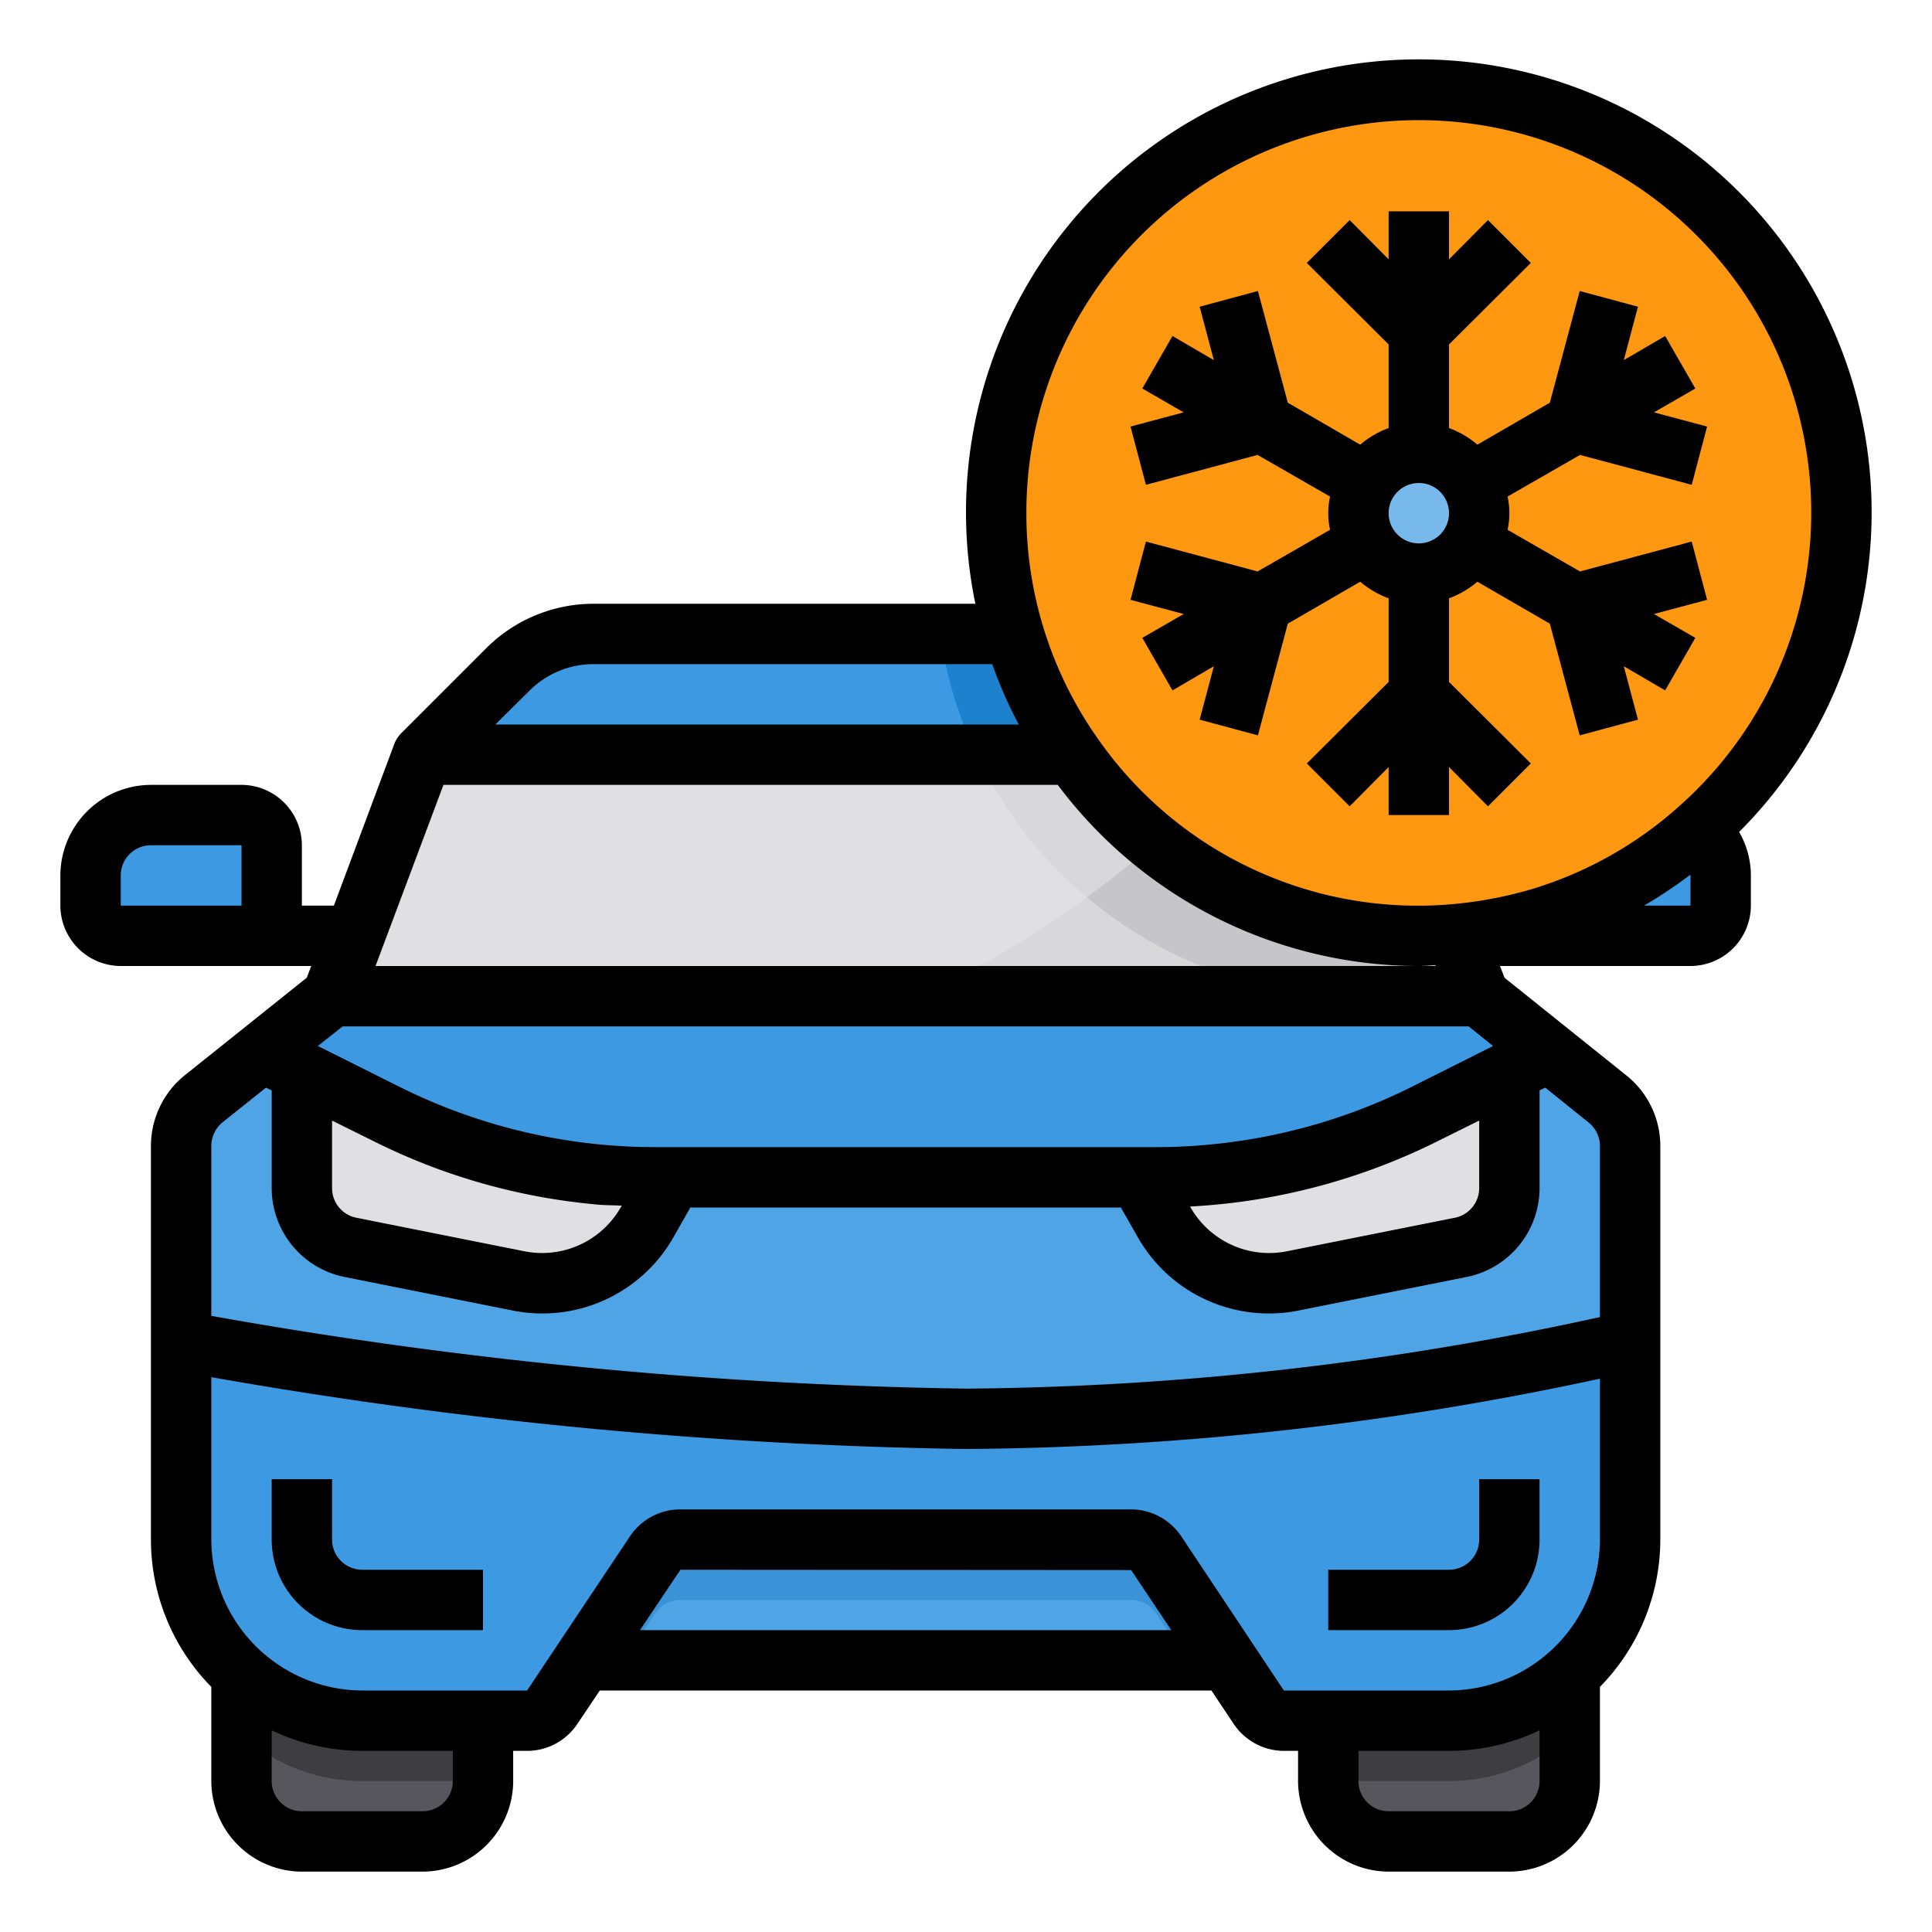 <svg height="512" viewBox="0 0 64 64" width="512" xmlns="http://www.w3.org/2000/svg"><g id="Air_Conditioner-Snowflakes-Car-Vehicle-Automobile" data-name="Air Conditioner-Snowflakes-Car-Vehicle-Automobile"><path d="m52 54.46v4.54a2.006 2.006 0 0 1 -2 2h-4a2.006 2.006 0 0 1 -2-2v-3h4a5.931 5.931 0 0 0 4-1.54z" fill="#57565c"/><path d="m16 56v3a2.006 2.006 0 0 1 -2 2h-4a2.006 2.006 0 0 1 -2-2v-4.54a5.931 5.931 0 0 0 4 1.54z" fill="#57565c"/><path d="m57 29v1a1 1 0 0 1 -1 1h-5v-3a1 1 0 0 1 1-1h3a2.006 2.006 0 0 1 2 2z" fill="#3d9ae2"/><path d="m12 56h4v3h-4a5.931 5.931 0 0 1 -4-1.54v-3a5.931 5.931 0 0 0 4 1.54z" fill="#3e3d42"/><path d="m52 54.46v3a5.931 5.931 0 0 1 -4 1.54h-4v-3h4a5.931 5.931 0 0 0 4-1.54z" fill="#3e3d42"/><path d="m54 44.44v6.56a6.022 6.022 0 0 1 -6 6h-5.46a1.013 1.013 0 0 1 -.84-.45l-1.03-1.55-2.37-3.55a1.013 1.013 0 0 0 -.84-.45h-14.92a1.013 1.013 0 0 0 -.84.45l-2.37 3.55-1.03 1.55a1.013 1.013 0 0 1 -.84.45h-5.46a6.022 6.022 0 0 1 -6-6v-6.58a156.1 156.1 0 0 0 26 2.58 103.188 103.188 0 0 0 22-2.56z" fill="#3d9ae2"/><path d="m54 37.96v6.48a103.188 103.188 0 0 1 -22 2.56 156.1 156.1 0 0 1 -26-2.58v-6.46a2.007 2.007 0 0 1 .75-1.56l1.94-1.55 1.31.65v3.86a2 2 0 0 0 1.61 1.96l5.56 1.11a4 4 0 0 0 4.26-1.93l.86-1.5h15.42l.86 1.5a4 4 0 0 0 4.26 1.93l5.56-1.11a2 2 0 0 0 1.61-1.96v-3.86l1.31-.65 1.94 1.55a2.007 2.007 0 0 1 .75 1.56z" fill="#4fa4e5"/><path d="m49 33 2.31 1.85-1.31.65-2.78 1.39a19.709 19.709 0 0 1 -6.99 2.01 18.192 18.192 0 0 1 -1.95.1h-16.56a18.192 18.192 0 0 1 -1.95-.1 19.709 19.709 0 0 1 -6.99-2.01l-2.78-1.39-1.31-.65 2.31-1.85z" fill="#3d9ae2"/><path d="m50 35.5v3.86a2 2 0 0 1 -1.61 1.96l-5.56 1.11a4 4 0 0 1 -4.26-1.93l-.86-1.5h.57a18.192 18.192 0 0 0 1.95-.1 19.709 19.709 0 0 0 6.99-2.01z" fill="#e0e0e2"/><path d="m49 33h-38l3-8h32l2.8 7.47z" fill="#e0e0e2"/><path d="m49 33h-18.51a33.958 33.958 0 0 0 10.76-8h4.75z" fill="#d8d7da"/><path d="m46 25h-32l2.83-2.83a4 4 0 0 1 2.83-1.17h20.68a4 4 0 0 1 2.83 1.17z" fill="#3d9ae2"/><path d="m40.67 55h-21.34l2.37-3.55a1.013 1.013 0 0 1 .84-.45h14.92a1.013 1.013 0 0 1 .84.45z" fill="#4fa4e5"/><path d="m22.29 39-.86 1.5a4 4 0 0 1 -4.26 1.93l-5.56-1.11a2 2 0 0 1 -1.61-1.96v-3.86l2.78 1.39a19.709 19.709 0 0 0 6.99 2.01 18.192 18.192 0 0 0 1.95.1z" fill="#e0e0e2"/><path d="m9 28v3h-5a1 1 0 0 1 -1-1v-1a2.006 2.006 0 0 1 2-2h3a1 1 0 0 1 1 1z" fill="#3d9ae2"/><path d="m48.8 32.47a13.627 13.627 0 0 1 -3.8.53 14.006 14.006 0 0 1 -12.65-8h13.65z" fill="#d8d7da"/><path d="m48.8 32.47a13.627 13.627 0 0 1 -3.8.53 13.9 13.9 0 0 1 -8.99-3.28 33.146 33.146 0 0 0 5.24-4.72h4.75z" fill="#c6c5ca"/><path d="m48.8 32.47a13.627 13.627 0 0 1 -3.8.53 13.9 13.9 0 0 1 -8.99-3.28 33.146 33.146 0 0 0 5.24-4.72h4.75z" fill="#c6c5ca"/><path d="m40.67 55h-1.34l-1.03-1.55a1.013 1.013 0 0 0 -.84-.45h-14.92a1.013 1.013 0 0 0 -.84.45l-1.03 1.55h-1.34l2.37-3.55a1.013 1.013 0 0 1 .84-.45h14.92a1.013 1.013 0 0 1 .84.45z" fill="#3a92d7"/><path d="m46 25h-13.65a13.951 13.951 0 0 1 -1.21-4h9.2a4 4 0 0 1 2.83 1.17z" fill="#1e81ce"/><circle cx="47" cy="17" fill="#ff9811" r="14"/><path d="m48.73 16a2 2 0 1 1 -1.73-1 1.995 1.995 0 0 1 1.73 1z" fill="#78b9eb"/><path d="m11 51v-2h-2v2a3 3 0 0 0 3 3h4v-2h-4a1 1 0 0 1 -1-1z"/><path d="m49 51a1 1 0 0 1 -1 1h-4v2h4a3 3 0 0 0 3-3v-2h-2z"/><path d="m62 17a15 15 0 1 0 -29.69 3h-12.65a5.036 5.036 0 0 0 -3.54 1.46l-2.83 2.83a1.055 1.055 0 0 0 -.23.36l-2 5.35h-1.06v-2a2.006 2.006 0 0 0 -2-2h-3a3.009 3.009 0 0 0 -3 3v1a2.006 2.006 0 0 0 2 2h6.31l-.15.39-4.04 3.23a3.012 3.012 0 0 0 -1.12 2.34v13.04a6.96 6.96 0 0 0 2 4.88v3.12a3.009 3.009 0 0 0 3 3h4a3.009 3.009 0 0 0 3-3v-1h.46a2 2 0 0 0 1.67-.9l.74-1.1h20.26l.74 1.11a2.011 2.011 0 0 0 1.67.89h.46v1a3.009 3.009 0 0 0 3 3h4a3.009 3.009 0 0 0 3-3v-3.12a6.978 6.978 0 0 0 2-4.88v-13.04a2.991 2.991 0 0 0 -1.13-2.34l-4.03-3.23-.15-.39h6.31a2.006 2.006 0 0 0 2-2v-1a2.878 2.878 0 0 0 -.39-1.44 14.96 14.96 0 0 0 4.39-10.56zm-54 13h-4v-1a1 1 0 0 1 1-1h3zm9.54-7.12a3 3 0 0 1 2.12-.88h13.21a14.273 14.273 0 0 0 .88 2h-17.34zm-2.85 3.12h20.35a14.956 14.956 0 0 0 11.96 6c.18 0 .36-.02.55-.03l.01.03h-35.12zm-3.34 8h37.3l.81.65-2.69 1.35a18.925 18.925 0 0 1 -6.65 1.91 18 18 0 0 1 -1.84.09h-16.56c-.65 0-1.25-.03-1.86-.09a18.942 18.942 0 0 1 -6.63-1.91l-2.7-1.35zm37.65 3.12v2.24a1 1 0 0 1 -.81.98l-5.56 1.11a3 3 0 0 1 -3.19-1.45l-.02-.03c.31-.02.61-.04.91-.07a20.8 20.8 0 0 0 7.34-2.12zm-28.4 2.82-.04.06a3 3 0 0 1 -3.19 1.45l-5.56-1.11a1 1 0 0 1 -.81-.98v-2.24l1.33.66a20.582 20.582 0 0 0 7.33 2.11c.3.04.63.03.94.05zm-5.6 19.06a1 1 0 0 1 -1 1h-4a1 1 0 0 1 -1-1v-1.68a7.008 7.008 0 0 0 3 .68h3zm6.2-5 1.34-2 14.93.01 1.33 1.99zm29.8 5a1 1 0 0 1 -1 1h-4a1 1 0 0 1 -1-1v-1h3a7.008 7.008 0 0 0 3-.68zm2-8a5.018 5.018 0 0 1 -5 5h-5.47l-3.4-5.11a2.011 2.011 0 0 0 -1.67-.89h-14.92a2.011 2.011 0 0 0 -1.67.89l-3.41 5.11h-5.46a5.02 5.02 0 0 1 -5-5v-5.38a156.573 156.573 0 0 0 25 2.38 102.442 102.442 0 0 0 21-2.33zm-2-11.64v-3.24l.19-.09 1.43 1.15a1 1 0 0 1 .38.78v5.67a100.934 100.934 0 0 1 -21 2.37 154.679 154.679 0 0 1 -25-2.41v-5.63a1.022 1.022 0 0 1 .37-.78l1.44-1.15.19.09v3.24a3.007 3.007 0 0 0 2.41 2.94l5.56 1.11a4.916 4.916 0 0 0 1 .1 4.989 4.989 0 0 0 4.33-2.51l.57-1h14.26l.57 1a4.989 4.989 0 0 0 4.33 2.51 4.916 4.916 0 0 0 1-.1l5.56-1.11a3.007 3.007 0 0 0 2.41-2.94zm5-9.36h-1.54a15.644 15.644 0 0 0 1.53-1.02.035.035 0 0 1 .01.02zm-.39-3.28a12.87 12.87 0 0 1 -4.89 2.74 13.6 13.6 0 0 1 -2.59.49 12.918 12.918 0 0 1 -11.79-5.52 12.924 12.924 0 0 1 -2.34-7.43 13 13 0 1 1 21.61 9.72z"/><path d="m56.04 17.94-3.7.99-2.4-1.38a2.551 2.551 0 0 0 0-1.1l2.4-1.38 3.7.99.51-1.93-1.76-.47 1.37-.79-1-1.74-1.37.8.47-1.77-1.93-.52-.99 3.7-2.4 1.39a3.059 3.059 0 0 0 -.94-.55v-2.77l2.71-2.7-1.42-1.42-1.29 1.3v-1.59h-2v1.59l-1.29-1.3-1.42 1.42 2.71 2.7v2.77a3.059 3.059 0 0 0 -.94.55l-2.4-1.39-.99-3.7-1.93.52.47 1.77-1.37-.8-1 1.74 1.37.79-1.76.47.51 1.93 3.7-.99 2.4 1.38a2.551 2.551 0 0 0 0 1.1l-2.4 1.38-3.7-.99-.51 1.93 1.76.47-1.37.79 1 1.74 1.37-.8-.47 1.77 1.93.52.99-3.7 2.4-1.39a3.059 3.059 0 0 0 .94.55v2.77l-2.71 2.7 1.42 1.42 1.29-1.3v1.59h2v-1.59l1.29 1.3 1.42-1.42-2.71-2.7v-2.77a3.059 3.059 0 0 0 .94-.55l2.4 1.39.99 3.7 1.93-.52-.47-1.77 1.37.8 1-1.74-1.37-.79 1.76-.47zm-9.04.06a1 1 0 1 1 1-1 1 1 0 0 1 -1 1z"/></g></svg>